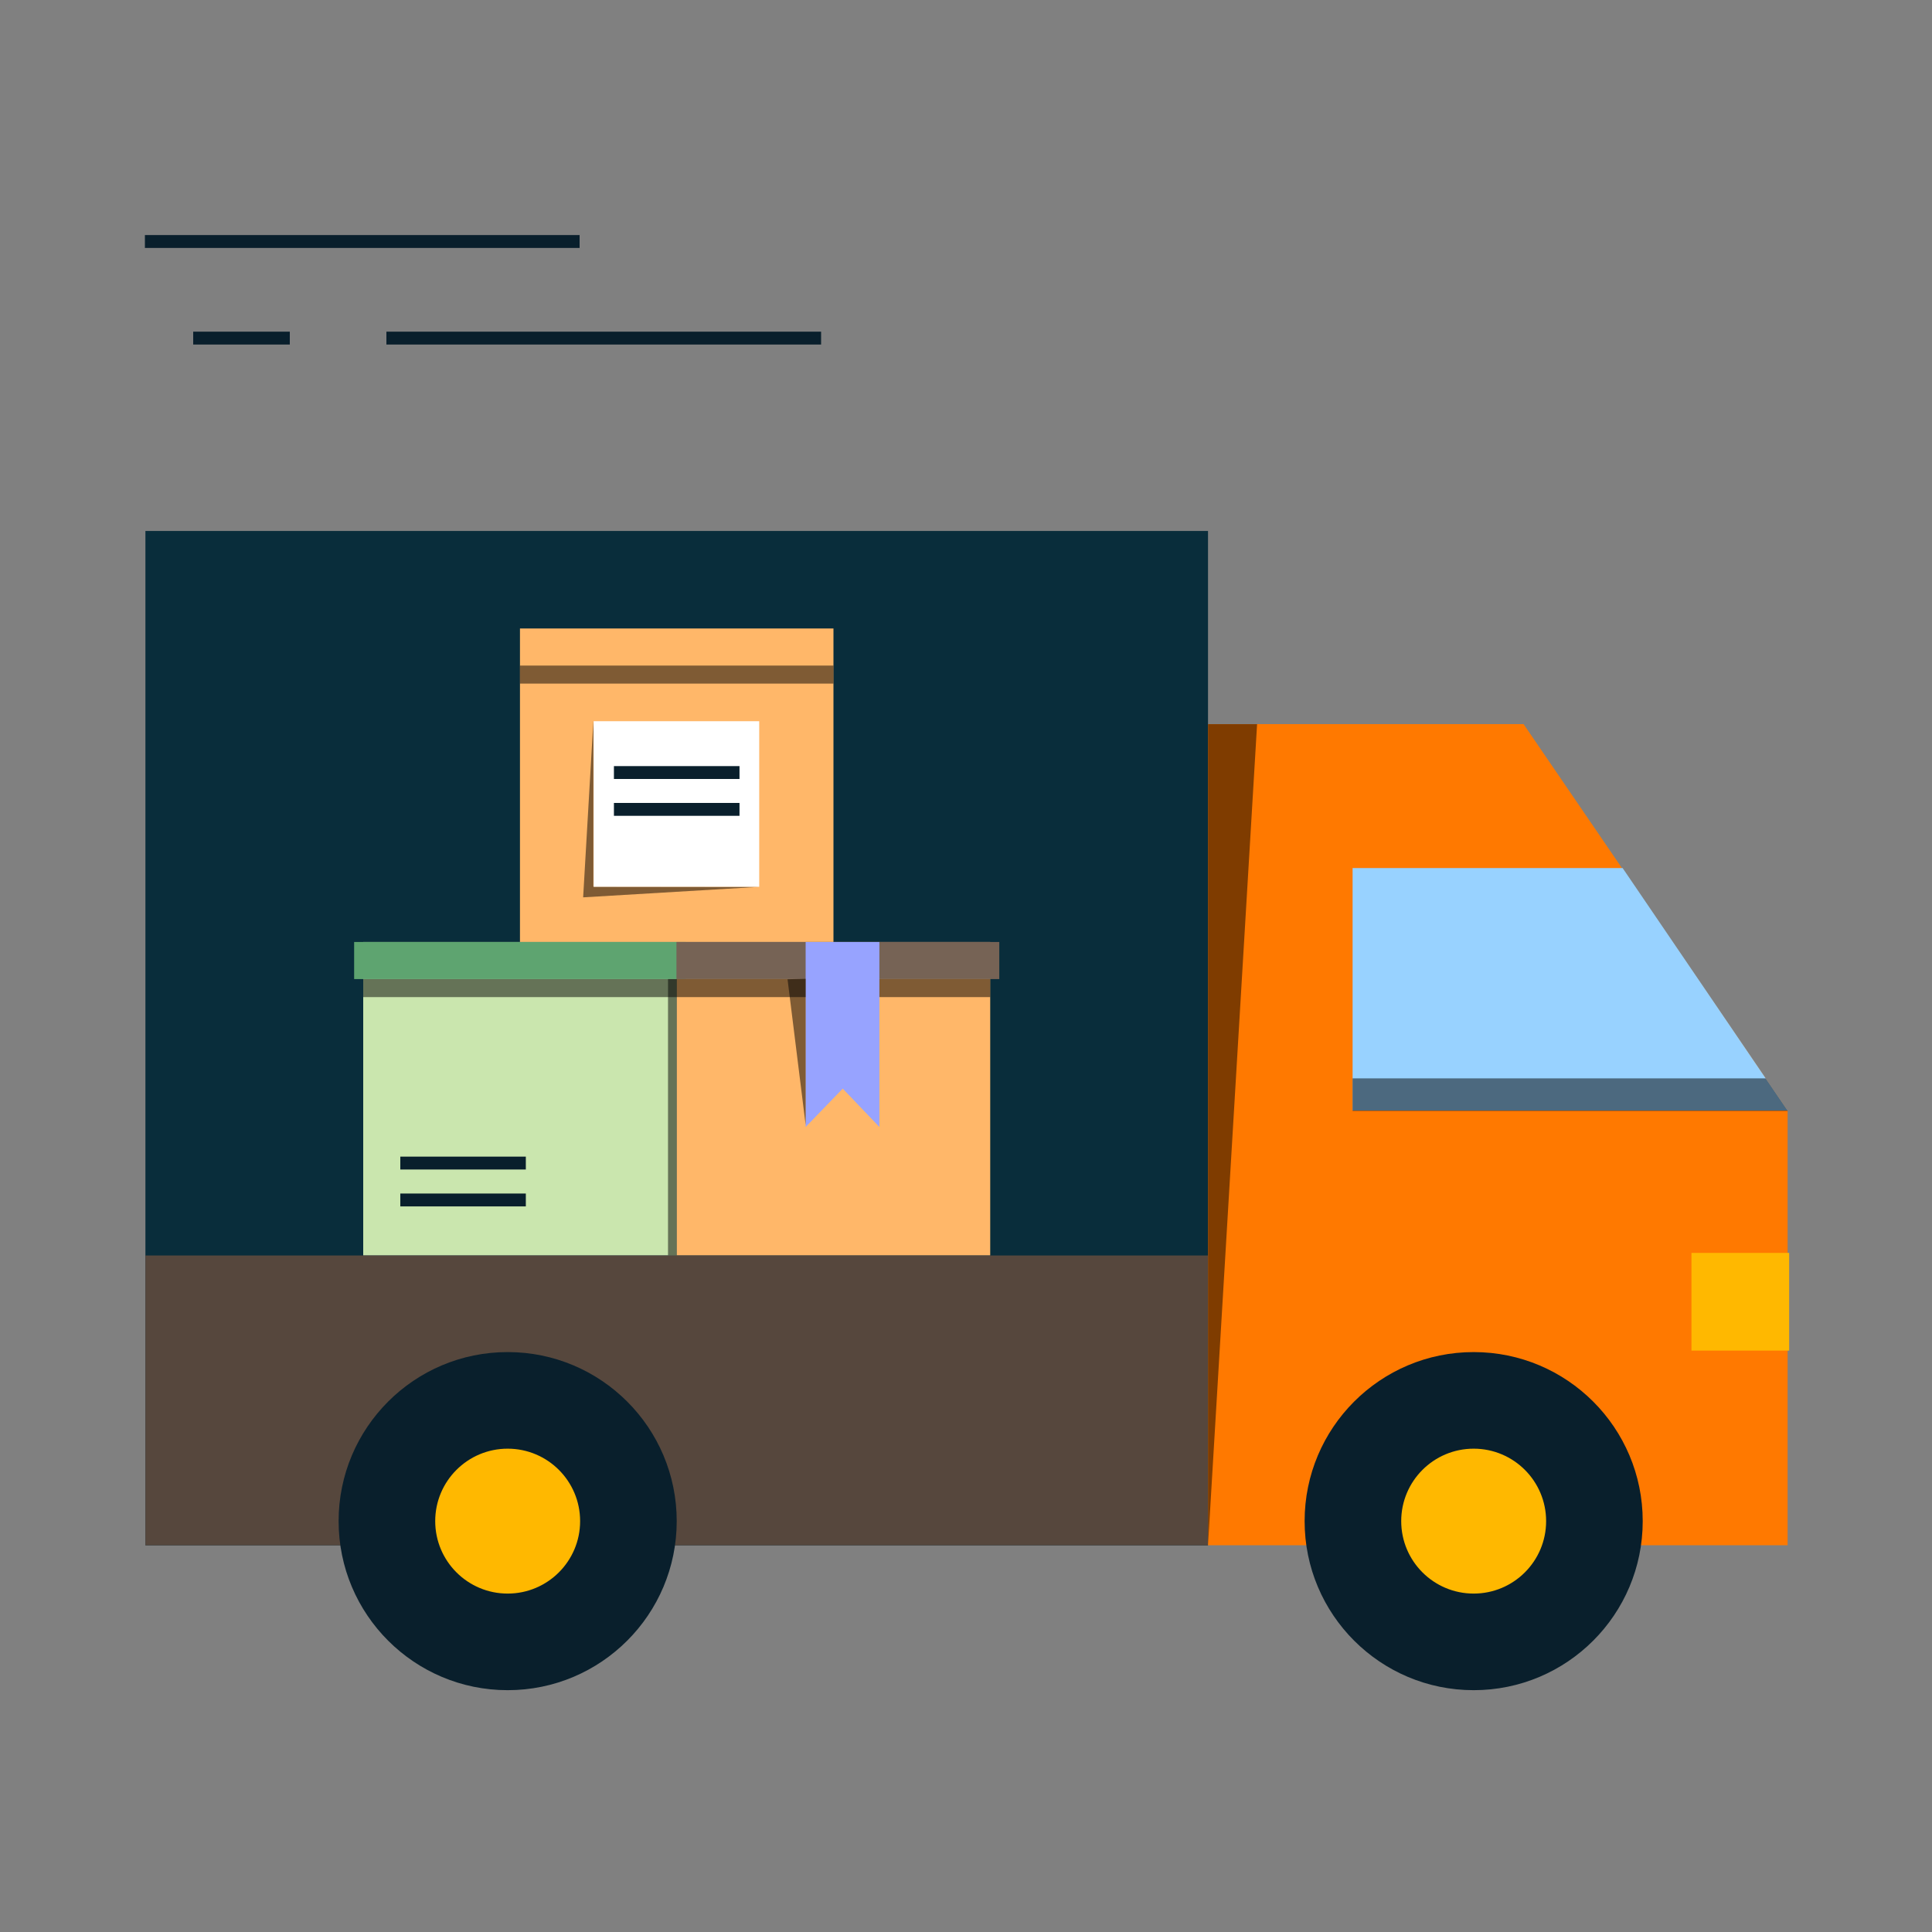 <?xml version="1.0" encoding="utf-8"?>
<svg xmlns="http://www.w3.org/2000/svg" id="pictograms" viewBox="0 0 300 300">
  <rect x="0" y="0" width="300" height="300" fill="#808080" stroke="none"/>
  <defs>
    <style>
      .cls-1 {
        fill: #092d3b;
      }

      .cls-1, .cls-2, .cls-3, .cls-4, .cls-5, .cls-6, .cls-7, .cls-8, .cls-9, .cls-10, .cls-11, .cls-12, .cls-13, .cls-14 {
        stroke-width: 0px;
      }

      .cls-2 {
        fill: #cae6ae;
      }

      .cls-3 {
        fill: #ff7900;
      }

      .cls-4 {
        fill: #97a3ff;
      }

      .cls-15 {
        opacity: .5;
      }

      .cls-5 {
        fill: #56473d;
      }

      .cls-7 {
        fill: #98d2ff;
      }

      .cls-8 {
        fill: #091f2c;
      }

      .cls-9 {
        fill: #766355;
      }

      .cls-10 {
        fill: none;
      }

      .cls-11 {
        fill: #5ea470;
      }

      .cls-12 {
        fill: #ffb769;
      }

      .cls-13 {
        fill: #fff;
      }

      .cls-14 {
        fill: #ffb800;
      }
    </style>
  </defs>
  <g>
    <g>
      <g>
        <g>
          <rect class="cls-1" x="22.58" y="82.45" width="165" height="157.5"/>
          <g>
            <g>
              <rect class="cls-12" x="80.74" y="97.59" width="48.68" height="48.68"/>
              <rect class="cls-2" x="56.4" y="146.27" width="48.68" height="48.68"/>
              <rect class="cls-12" x="105.08" y="146.27" width="48.68" height="48.68"/>
              <g>
                <g class="cls-15">
                  <polygon class="cls-6" points="92.14 111.94 92.14 137.68 117.9 137.71 90.55 139.34 92.14 111.94"/>
                </g>
                <rect class="cls-13" x="92.19" y="111.99" width="25.71" height="25.71" transform="translate(229.88 19.8) rotate(90)"/>
              </g>
              <g>
                <rect class="cls-8" x="62.16" y="185.33" width="19.49" height="2"/>
                <rect class="cls-8" x="62.16" y="179.6" width="19.49" height="2"/>
              </g>
              <g class="cls-15">
                <rect class="cls-6" x="80.74" y="103.35" width="48.68" height="2.8"/>
              </g>
              <g class="cls-15">
                <rect class="cls-6" x="56.4" y="152.03" width="97.36" height="2.8"/>
              </g>
              <rect class="cls-11" x="54.99" y="146.27" width="51.5" height="5.76"/>
              <rect class="cls-9" x="105.04" y="146.27" width="50.13" height="5.76"/>
              <polygon class="cls-4" points="125.1 146.27 125.1 175 130.86 169.04 136.55 175 136.55 146.27 125.1 146.27"/>
              <g class="cls-15">
                <polygon class="cls-6" points="122.29 152.06 125.1 174.67 125.1 151.98 122.29 152.06"/>
              </g>
              <g class="cls-15">
                <rect class="cls-6" x="103.73" y="152.03" width="1.34" height="42.92"/>
              </g>
            </g>
            <g>
              <rect class="cls-8" x="95.33" y="124.68" width="19.5" height="2"/>
              <rect class="cls-8" x="95.33" y="118.96" width="19.5" height="2"/>
            </g>
          </g>
        </g>
        <rect class="cls-5" x="22.58" y="194.95" width="165" height="45"/>
        <polygon class="cls-3" points="277.58 172.44 277.58 239.94 187.58 239.94 187.58 112.44 236.58 112.44 251.85 134.79 274.17 167.45 277.58 172.44"/>
        <g>
          <circle class="cls-8" cx="78.83" cy="236.2" r="26.25"/>
          <circle class="cls-14" cx="78.83" cy="236.2" r="11.25"/>
        </g>
        <g>
          <circle class="cls-8" cx="228.83" cy="236.2" r="26.25"/>
          <circle class="cls-14" cx="228.83" cy="236.2" r="11.25"/>
        </g>
        <rect class="cls-14" x="262.65" y="194.55" width="15.17" height="15.17"/>
        <polygon class="cls-7" points="277.58 172.44 210.03 172.44 210.03 134.79 251.96 134.79 274.18 167.45 277.58 172.44"/>
      </g>
      <g class="cls-15">
        <polygon class="cls-6" points="277.58 172.44 277.58 172.5 210.03 172.5 210.03 167.45 274.18 167.45 277.58 172.44"/>
      </g>
      <rect class="cls-8" x="22.5" y="36.5" width="67.5" height="2"/>
      <rect class="cls-8" x="60" y="51.5" width="67.5" height="2"/>
      <rect class="cls-8" x="30" y="51.5" width="15" height="2"/>
      <g class="cls-15">
        <polygon class="cls-6" points="187.58 112.45 195.2 112.45 187.58 239.95 187.58 112.45"/>
      </g>
    </g>
    <rect class="cls-10" x="0" width="300" height="300"/>
  </g>
  <rect class="cls-10" x="0" width="300" height="300"/>
</svg>